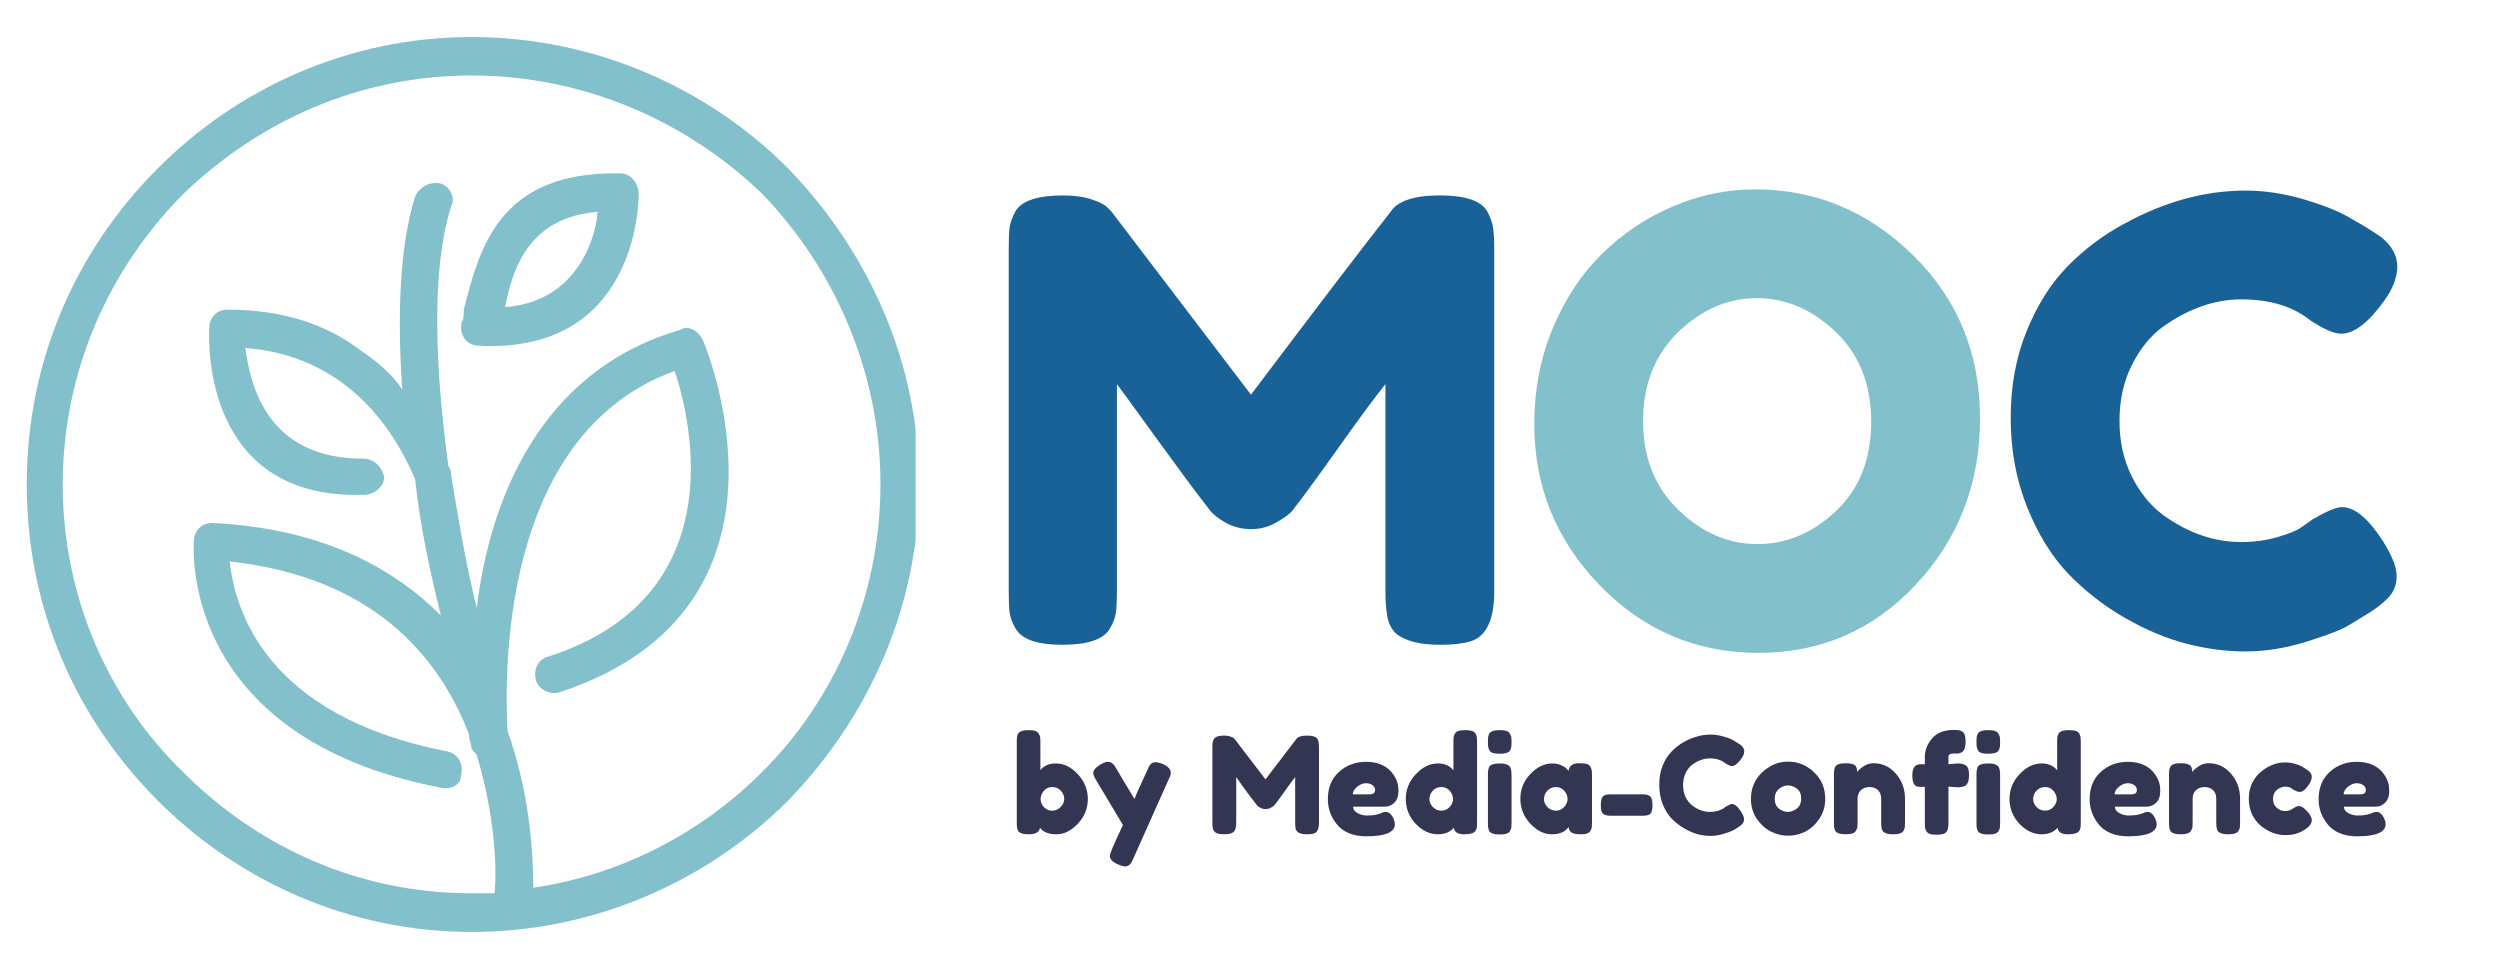 <svg xmlns="http://www.w3.org/2000/svg" xmlns:xlink="http://www.w3.org/1999/xlink" width="258" zoomAndPan="magnify" viewBox="0 0 193.5 75" height="100" preserveAspectRatio="xMidYMid meet" version="1.0"><defs><g/><clipPath id="30687a2d38"><path d="M 2.047 2.867 L 70.871 2.867 L 70.871 72.438 L 2.047 72.438 Z M 2.047 2.867 " clip-rule="nonzero"/></clipPath></defs><g clip-path="url(#30687a2d38)"><path fill="#82c0cc" d="M 36.508 2.867 C 46.066 2.867 54.824 6.84 60.988 13.02 C 67.152 19.391 71.141 27.953 71.141 37.5 C 71.141 47.043 67.164 55.605 60.988 61.977 C 54.809 68.156 46.055 72.133 36.508 72.133 C 26.965 72.133 18.402 68.156 12.223 61.977 C 5.852 55.605 2.07 47.059 2.07 37.5 C 2.07 27.941 5.852 19.391 12.223 13.02 C 18.387 6.84 26.949 2.867 36.508 2.867 Z M 35.707 24.961 C 35.898 24.766 35.898 24.367 35.898 23.965 C 37.09 19.391 38.488 13.215 48.035 13.422 C 48.824 13.422 49.434 14.211 49.434 15.016 C 49.434 15.805 49.238 27.359 37.09 26.762 C 36.301 26.762 35.691 26.168 35.691 25.363 C 35.707 25.156 35.707 24.961 35.707 24.961 Z M 46.262 16.398 C 41.082 16.801 39.695 20.582 39.098 23.77 C 44.461 23.367 46.055 18.781 46.262 16.398 Z M 34.707 36.098 C 34.902 36.293 34.902 36.5 34.902 36.695 C 35.496 40.281 36.094 43.855 36.898 47.043 C 37.895 38.883 41.676 28.73 52.621 25.543 C 53.215 25.141 54.02 25.543 54.406 26.332 C 54.406 26.332 63.371 47.031 43.254 53.598 C 42.66 53.789 41.66 53.402 41.469 52.598 C 41.273 51.797 41.66 51.004 42.465 50.812 C 56.598 46.238 53.617 32.898 52.219 28.715 C 38.488 33.688 39.086 52.805 39.281 56.574 C 41.066 61.547 41.273 66.328 41.273 68.711 C 48.047 67.711 54.215 64.527 58.992 59.746 C 64.562 54.219 68.148 46.254 68.148 37.5 C 68.148 28.742 64.562 20.777 58.992 15 C 53.215 9.434 45.266 5.844 36.496 5.844 C 27.727 5.844 19.98 9.434 14.203 15 C 8.441 20.777 4.855 28.742 4.855 37.5 C 4.855 46.254 8.441 54.219 14.203 59.789 C 19.98 65.566 27.738 69.141 36.496 69.141 C 37.09 69.141 37.688 69.141 38.281 69.141 C 38.477 67.145 38.281 62.977 36.883 58.391 C 36.688 58.195 36.48 57.988 36.48 57.793 C 36.48 57.598 36.285 57.199 36.285 56.797 C 33.902 50.633 28.723 44.66 17.777 43.457 C 18.18 47.043 20.371 55.398 34.695 58.18 C 35.484 58.375 35.887 59.18 35.691 59.969 C 35.691 60.758 34.902 61.16 34.098 60.965 C 13.609 57.004 15.008 41.875 15.008 41.875 C 15.008 41.086 15.605 40.477 16.406 40.477 C 24.762 40.879 30.344 43.855 34.125 47.641 C 33.336 44.453 32.531 40.863 32.133 37.098 C 30.941 34.312 29.141 31.527 26.355 29.531 C 24.359 28.133 21.977 27.148 18.984 26.941 C 19.387 29.727 20.578 35.504 28.141 35.504 C 28.93 35.504 29.539 36.098 29.734 36.902 C 29.734 37.691 28.945 38.301 28.141 38.301 C 15.203 38.703 16.199 25.363 16.199 25.363 C 16.199 24.574 16.797 23.965 17.598 23.965 C 21.977 23.965 25.355 25.156 27.949 27.148 C 29.141 27.941 30.332 28.938 31.133 30.141 C 30.73 24.367 30.941 18.992 32.133 15.207 C 32.531 14.418 33.324 14.016 34.125 14.211 C 34.723 14.406 35.316 15.207 34.914 16 C 33.324 20.973 33.711 28.742 34.707 36.098 Z M 34.707 36.098 " fill-opacity="1" fill-rule="nonzero"/></g><g fill="#196297" fill-opacity="1"><g transform="translate(76.169, 49.954)"><g><path d="M 38.969 -33.547 C 39.219 -33.066 39.363 -32.633 39.406 -32.25 C 39.457 -31.875 39.484 -31.32 39.484 -30.594 L 39.484 -4.188 C 39.484 -2 38.883 -0.711 37.688 -0.328 C 37.082 -0.141 36.316 -0.047 35.391 -0.047 C 34.473 -0.047 33.742 -0.125 33.203 -0.281 C 32.672 -0.438 32.258 -0.625 31.969 -0.844 C 31.688 -1.07 31.469 -1.395 31.312 -1.812 C 31.145 -2.344 31.062 -3.164 31.062 -4.281 L 31.062 -20.219 C 30.27 -19.238 29.113 -17.676 27.594 -15.531 C 26.07 -13.395 25.102 -12.055 24.688 -11.516 C 24.281 -10.973 23.992 -10.598 23.828 -10.391 C 23.672 -10.191 23.285 -9.91 22.672 -9.547 C 22.055 -9.18 21.391 -9 20.672 -9 C 19.961 -9 19.312 -9.16 18.719 -9.484 C 18.133 -9.816 17.719 -10.145 17.469 -10.469 L 17.078 -10.984 C 16.441 -11.785 15.188 -13.477 13.312 -16.062 C 11.445 -18.645 10.438 -20.031 10.281 -20.219 L 10.281 -4.188 C 10.281 -3.457 10.254 -2.91 10.203 -2.547 C 10.16 -2.18 10.008 -1.773 9.75 -1.328 C 9.281 -0.473 8.047 -0.047 6.047 -0.047 C 4.109 -0.047 2.898 -0.473 2.422 -1.328 C 2.172 -1.773 2.02 -2.188 1.969 -2.562 C 1.926 -2.945 1.906 -3.52 1.906 -4.281 L 1.906 -30.688 C 1.906 -31.414 1.926 -31.961 1.969 -32.328 C 2.02 -32.691 2.172 -33.113 2.422 -33.594 C 2.898 -34.414 4.141 -34.828 6.141 -34.828 C 6.992 -34.828 7.727 -34.723 8.344 -34.516 C 8.969 -34.305 9.375 -34.094 9.562 -33.875 L 9.844 -33.594 L 20.656 -19.406 C 26.039 -26.539 29.641 -31.254 31.453 -33.547 C 31.992 -34.398 33.27 -34.828 35.281 -34.828 C 37.289 -34.828 38.52 -34.398 38.969 -33.547 Z M 38.969 -33.547 "/></g></g></g><g fill="#82c0cc" fill-opacity="1"><g transform="translate(117.565, 49.954)"><g><path d="M 18.266 -35.297 C 22.961 -35.297 27.039 -33.598 30.5 -30.203 C 33.957 -26.816 35.688 -22.609 35.688 -17.578 C 35.688 -12.547 34.035 -8.258 30.734 -4.719 C 27.43 -1.188 23.367 0.578 18.547 0.578 C 13.734 0.578 9.633 -1.164 6.25 -4.656 C 2.875 -8.145 1.188 -12.301 1.188 -17.125 C 1.188 -19.758 1.66 -22.223 2.609 -24.516 C 3.566 -26.816 4.836 -28.742 6.422 -30.297 C 8.004 -31.859 9.828 -33.082 11.891 -33.969 C 13.953 -34.852 16.078 -35.297 18.266 -35.297 Z M 9.609 -17.359 C 9.609 -14.535 10.52 -12.242 12.344 -10.484 C 14.164 -8.723 16.203 -7.844 18.453 -7.844 C 20.711 -7.844 22.742 -8.695 24.547 -10.406 C 26.359 -12.125 27.266 -14.426 27.266 -17.312 C 27.266 -20.195 26.352 -22.508 24.531 -24.25 C 22.707 -26 20.664 -26.875 18.406 -26.875 C 16.156 -26.875 14.125 -25.992 12.312 -24.234 C 10.508 -22.473 9.609 -20.18 9.609 -17.359 Z M 9.609 -17.359 "/></g></g></g><g fill="#196297" fill-opacity="1"><g transform="translate(154.44, 49.954)"><g><path d="M 23.688 -9.141 L 24.547 -9.75 C 25.629 -10.383 26.391 -10.703 26.828 -10.703 C 27.816 -10.703 28.879 -9.816 30.016 -8.047 C 30.711 -6.93 31.062 -6.039 31.062 -5.375 C 31.062 -4.707 30.848 -4.148 30.422 -3.703 C 29.992 -3.266 29.492 -2.867 28.922 -2.516 C 28.359 -2.172 27.812 -1.836 27.281 -1.516 C 26.758 -1.203 25.688 -0.789 24.062 -0.281 C 22.445 0.219 20.883 0.469 19.375 0.469 C 17.875 0.469 16.352 0.27 14.812 -0.125 C 13.281 -0.52 11.695 -1.18 10.062 -2.109 C 8.426 -3.047 6.957 -4.188 5.656 -5.531 C 4.363 -6.883 3.297 -8.613 2.453 -10.719 C 1.609 -12.832 1.188 -15.125 1.188 -17.594 C 1.188 -20.07 1.598 -22.316 2.422 -24.328 C 3.242 -26.348 4.297 -28.016 5.578 -29.328 C 6.867 -30.648 8.336 -31.754 9.984 -32.641 C 13.098 -34.348 16.223 -35.203 19.359 -35.203 C 20.848 -35.203 22.363 -34.973 23.906 -34.516 C 25.445 -34.055 26.613 -33.586 27.406 -33.109 L 28.547 -32.453 C 29.117 -32.098 29.562 -31.812 29.875 -31.594 C 30.695 -30.926 31.109 -30.172 31.109 -29.328 C 31.109 -28.492 30.773 -27.613 30.109 -26.688 C 28.879 -24.977 27.77 -24.125 26.781 -24.125 C 26.219 -24.125 25.41 -24.473 24.359 -25.172 C 23.023 -26.242 21.25 -26.781 19.031 -26.781 C 16.969 -26.781 14.938 -26.066 12.938 -24.641 C 11.988 -23.941 11.195 -22.957 10.562 -21.688 C 9.926 -20.426 9.609 -18.992 9.609 -17.391 C 9.609 -15.785 9.926 -14.348 10.562 -13.078 C 11.195 -11.816 12.004 -10.82 12.984 -10.094 C 14.922 -8.695 16.938 -8 19.031 -8 C 20.008 -8 20.938 -8.125 21.812 -8.375 C 22.688 -8.625 23.312 -8.879 23.688 -9.141 Z M 23.688 -9.141 "/></g></g></g><g fill="#333652" fill-opacity="1"><g transform="translate(78.277, 64.59)"><g><path d="M 3.438 -5.5 C 4.062 -5.5 4.629 -5.223 5.141 -4.672 C 5.66 -4.117 5.922 -3.477 5.922 -2.75 C 5.922 -2.02 5.66 -1.379 5.141 -0.828 C 4.629 -0.285 4.078 -0.016 3.484 -0.016 C 2.898 -0.016 2.477 -0.18 2.219 -0.516 C 2.164 -0.18 1.867 -0.016 1.328 -0.016 C 0.891 -0.016 0.617 -0.109 0.516 -0.297 C 0.473 -0.398 0.445 -0.488 0.438 -0.562 C 0.426 -0.645 0.422 -0.77 0.422 -0.938 L 0.422 -7.172 C 0.422 -7.328 0.426 -7.445 0.438 -7.531 C 0.445 -7.613 0.473 -7.703 0.516 -7.797 C 0.617 -7.984 0.895 -8.078 1.344 -8.078 C 1.781 -8.078 2.039 -7.984 2.125 -7.797 C 2.188 -7.691 2.223 -7.598 2.234 -7.516 C 2.242 -7.441 2.25 -7.32 2.25 -7.156 L 2.25 -4.984 C 2.531 -5.328 2.926 -5.5 3.438 -5.5 Z M 2.516 -2.125 C 2.691 -1.938 2.906 -1.844 3.156 -1.844 C 3.414 -1.844 3.633 -1.938 3.812 -2.125 C 4 -2.312 4.094 -2.52 4.094 -2.75 C 4.094 -2.977 4.008 -3.188 3.844 -3.375 C 3.676 -3.57 3.453 -3.672 3.172 -3.672 C 2.898 -3.672 2.68 -3.57 2.516 -3.375 C 2.348 -3.176 2.266 -2.961 2.266 -2.734 C 2.266 -2.516 2.348 -2.312 2.516 -2.125 Z M 2.516 -2.125 "/></g></g></g><g fill="#333652" fill-opacity="1"><g transform="translate(84.463, 64.59)"><g><path d="M 5.547 -5.453 C 5.953 -5.266 6.156 -5.039 6.156 -4.781 C 6.156 -4.656 6.125 -4.535 6.062 -4.422 C 6.008 -4.316 5.984 -4.258 5.984 -4.25 L 3.25 1.875 C 3.195 2 3.148 2.098 3.109 2.172 C 3.066 2.242 3.004 2.312 2.922 2.375 C 2.836 2.438 2.734 2.469 2.609 2.469 C 2.484 2.469 2.301 2.414 2.062 2.312 C 1.645 2.125 1.438 1.906 1.438 1.656 C 1.438 1.488 1.773 0.691 2.453 -0.734 L 0.359 -4.234 C 0.223 -4.461 0.156 -4.633 0.156 -4.75 C 0.156 -4.969 0.344 -5.191 0.719 -5.422 C 0.957 -5.555 1.141 -5.625 1.266 -5.625 C 1.398 -5.625 1.508 -5.594 1.594 -5.531 C 1.676 -5.477 1.738 -5.422 1.781 -5.359 C 1.82 -5.305 2.016 -4.984 2.359 -4.391 C 2.703 -3.805 3.031 -3.258 3.344 -2.75 C 3.375 -2.863 3.562 -3.289 3.906 -4.031 C 4.25 -4.781 4.43 -5.18 4.453 -5.234 C 4.484 -5.285 4.523 -5.348 4.578 -5.422 C 4.672 -5.535 4.797 -5.594 4.953 -5.594 C 5.117 -5.594 5.316 -5.547 5.547 -5.453 Z M 5.547 -5.453 "/></g></g></g><g fill="#333652" fill-opacity="1"><g transform="translate(90.774, 64.59)"><g/></g></g><g fill="#333652" fill-opacity="1"><g transform="translate(93.418, 64.59)"><g><path d="M 8.562 -7.375 C 8.613 -7.27 8.645 -7.176 8.656 -7.094 C 8.664 -7.008 8.672 -6.883 8.672 -6.719 L 8.672 -0.922 C 8.672 -0.441 8.539 -0.16 8.281 -0.078 C 8.145 -0.035 7.973 -0.016 7.766 -0.016 C 7.566 -0.016 7.41 -0.031 7.297 -0.062 C 7.18 -0.094 7.094 -0.133 7.031 -0.188 C 6.969 -0.238 6.914 -0.305 6.875 -0.391 C 6.844 -0.516 6.828 -0.695 6.828 -0.938 L 6.828 -4.438 C 6.648 -4.227 6.395 -3.883 6.062 -3.406 C 5.727 -2.938 5.516 -2.645 5.422 -2.531 C 5.336 -2.414 5.273 -2.332 5.234 -2.281 C 5.203 -2.238 5.117 -2.176 4.984 -2.094 C 4.848 -2.008 4.703 -1.969 4.547 -1.969 C 4.391 -1.969 4.242 -2.004 4.109 -2.078 C 3.984 -2.148 3.895 -2.223 3.844 -2.297 L 3.75 -2.422 C 3.613 -2.586 3.336 -2.953 2.922 -3.516 C 2.516 -4.086 2.297 -4.395 2.266 -4.438 L 2.266 -0.922 C 2.266 -0.754 2.254 -0.629 2.234 -0.547 C 2.223 -0.473 2.191 -0.391 2.141 -0.297 C 2.035 -0.109 1.766 -0.016 1.328 -0.016 C 0.898 -0.016 0.633 -0.109 0.531 -0.297 C 0.477 -0.391 0.445 -0.477 0.438 -0.562 C 0.426 -0.645 0.422 -0.77 0.422 -0.938 L 0.422 -6.75 C 0.422 -6.906 0.426 -7.02 0.438 -7.094 C 0.445 -7.176 0.477 -7.27 0.531 -7.375 C 0.633 -7.562 0.906 -7.656 1.344 -7.656 C 1.531 -7.656 1.691 -7.629 1.828 -7.578 C 1.961 -7.535 2.051 -7.488 2.094 -7.438 L 2.156 -7.375 L 4.531 -4.266 C 5.719 -5.828 6.508 -6.863 6.906 -7.375 C 7.031 -7.562 7.312 -7.656 7.75 -7.656 C 8.195 -7.656 8.469 -7.562 8.562 -7.375 Z M 8.562 -7.375 "/></g></g></g><g fill="#333652" fill-opacity="1"><g transform="translate(102.509, 64.59)"><g><path d="M 5.734 -3.406 C 5.734 -2.977 5.625 -2.66 5.406 -2.453 C 5.195 -2.254 4.961 -2.156 4.703 -2.156 L 2.219 -2.156 C 2.219 -1.957 2.332 -1.789 2.562 -1.656 C 2.801 -1.531 3.035 -1.469 3.266 -1.469 C 3.672 -1.469 3.988 -1.508 4.219 -1.594 L 4.328 -1.625 C 4.492 -1.707 4.633 -1.75 4.75 -1.75 C 4.969 -1.75 5.16 -1.594 5.328 -1.281 C 5.41 -1.094 5.453 -0.93 5.453 -0.797 C 5.453 -0.172 4.711 0.141 3.234 0.141 C 2.711 0.141 2.25 0.051 1.844 -0.125 C 1.445 -0.301 1.141 -0.539 0.922 -0.844 C 0.484 -1.406 0.266 -2.035 0.266 -2.734 C 0.266 -3.609 0.547 -4.305 1.109 -4.828 C 1.68 -5.359 2.391 -5.625 3.234 -5.625 C 4.203 -5.625 4.914 -5.281 5.375 -4.594 C 5.613 -4.238 5.734 -3.844 5.734 -3.406 Z M 3.516 -3.109 C 3.785 -3.109 3.922 -3.219 3.922 -3.438 C 3.922 -3.594 3.859 -3.719 3.734 -3.812 C 3.609 -3.914 3.43 -3.969 3.203 -3.969 C 2.984 -3.969 2.758 -3.875 2.531 -3.688 C 2.312 -3.508 2.203 -3.316 2.203 -3.109 Z M 3.516 -3.109 "/></g></g></g><g fill="#333652" fill-opacity="1"><g transform="translate(108.496, 64.59)"><g><path d="M 4.109 -7.797 C 4.16 -7.898 4.254 -7.973 4.391 -8.016 C 4.523 -8.055 4.703 -8.078 4.922 -8.078 C 5.141 -8.078 5.312 -8.055 5.438 -8.016 C 5.57 -7.973 5.664 -7.898 5.719 -7.797 C 5.77 -7.691 5.801 -7.598 5.812 -7.516 C 5.82 -7.441 5.828 -7.32 5.828 -7.156 L 5.828 -0.922 C 5.828 -0.754 5.82 -0.629 5.812 -0.547 C 5.801 -0.473 5.77 -0.391 5.719 -0.297 C 5.613 -0.109 5.316 -0.016 4.828 -0.016 C 4.348 -0.016 4.082 -0.18 4.031 -0.516 C 3.727 -0.18 3.316 -0.016 2.797 -0.016 C 2.172 -0.016 1.598 -0.285 1.078 -0.828 C 0.566 -1.379 0.312 -2.02 0.312 -2.75 C 0.312 -3.477 0.57 -4.117 1.094 -4.672 C 1.613 -5.223 2.18 -5.5 2.797 -5.5 C 3.316 -5.5 3.719 -5.32 4 -4.969 L 4 -7.172 C 4 -7.328 4.004 -7.445 4.016 -7.531 C 4.023 -7.613 4.055 -7.703 4.109 -7.797 Z M 2.406 -2.125 C 2.594 -1.938 2.812 -1.844 3.062 -1.844 C 3.32 -1.844 3.535 -1.938 3.703 -2.125 C 3.879 -2.312 3.969 -2.516 3.969 -2.734 C 3.969 -2.961 3.883 -3.176 3.719 -3.375 C 3.562 -3.57 3.344 -3.672 3.062 -3.672 C 2.781 -3.672 2.555 -3.57 2.391 -3.375 C 2.223 -3.188 2.141 -2.977 2.141 -2.75 C 2.141 -2.52 2.227 -2.312 2.406 -2.125 Z M 2.406 -2.125 "/></g></g></g><g fill="#333652" fill-opacity="1"><g transform="translate(114.744, 64.59)"><g><path d="M 0.422 -4.594 C 0.422 -4.75 0.426 -4.863 0.438 -4.938 C 0.445 -5.02 0.473 -5.117 0.516 -5.234 C 0.617 -5.41 0.895 -5.5 1.344 -5.5 C 1.676 -5.5 1.91 -5.441 2.047 -5.328 C 2.16 -5.223 2.223 -5.07 2.234 -4.875 C 2.242 -4.801 2.25 -4.695 2.25 -4.562 L 2.25 -0.906 C 2.25 -0.75 2.242 -0.629 2.234 -0.547 C 2.223 -0.461 2.188 -0.367 2.125 -0.266 C 2.039 -0.086 1.773 0 1.328 0 C 0.891 0 0.617 -0.094 0.516 -0.281 C 0.473 -0.383 0.445 -0.473 0.438 -0.547 C 0.426 -0.629 0.422 -0.754 0.422 -0.922 Z M 2.141 -6.516 C 2.086 -6.422 1.992 -6.352 1.859 -6.312 C 1.723 -6.27 1.547 -6.25 1.328 -6.25 C 1.109 -6.25 0.93 -6.27 0.797 -6.312 C 0.672 -6.352 0.582 -6.426 0.531 -6.531 C 0.477 -6.633 0.445 -6.727 0.438 -6.812 C 0.426 -6.895 0.422 -7.016 0.422 -7.172 C 0.422 -7.328 0.426 -7.445 0.438 -7.531 C 0.445 -7.613 0.473 -7.703 0.516 -7.797 C 0.617 -7.984 0.895 -8.078 1.344 -8.078 C 1.781 -8.078 2.039 -7.984 2.125 -7.797 C 2.188 -7.691 2.223 -7.598 2.234 -7.516 C 2.242 -7.441 2.25 -7.32 2.25 -7.156 C 2.25 -7 2.242 -6.879 2.234 -6.797 C 2.223 -6.711 2.191 -6.617 2.141 -6.516 Z M 2.141 -6.516 "/></g></g></g><g fill="#333652" fill-opacity="1"><g transform="translate(117.409, 64.59)"><g><path d="M 4 -4.922 C 4.039 -5.316 4.312 -5.516 4.812 -5.516 C 5.094 -5.516 5.297 -5.492 5.422 -5.453 C 5.555 -5.41 5.648 -5.332 5.703 -5.219 C 5.754 -5.113 5.785 -5.02 5.797 -4.938 C 5.805 -4.863 5.812 -4.75 5.812 -4.594 L 5.812 -0.938 C 5.812 -0.77 5.805 -0.645 5.797 -0.562 C 5.785 -0.488 5.754 -0.398 5.703 -0.297 C 5.609 -0.109 5.367 -0.016 4.984 -0.016 C 4.609 -0.016 4.352 -0.062 4.219 -0.156 C 4.094 -0.25 4.02 -0.391 4 -0.578 C 3.738 -0.203 3.305 -0.016 2.703 -0.016 C 2.109 -0.016 1.551 -0.289 1.031 -0.844 C 0.52 -1.395 0.266 -2.035 0.266 -2.766 C 0.266 -3.492 0.52 -4.129 1.031 -4.672 C 1.551 -5.223 2.125 -5.5 2.75 -5.5 C 2.988 -5.5 3.203 -5.457 3.391 -5.375 C 3.586 -5.289 3.723 -5.211 3.797 -5.141 C 3.879 -5.066 3.945 -4.992 4 -4.922 Z M 2.094 -2.75 C 2.094 -2.52 2.18 -2.312 2.359 -2.125 C 2.547 -1.938 2.766 -1.844 3.016 -1.844 C 3.273 -1.844 3.488 -1.938 3.656 -2.125 C 3.832 -2.32 3.922 -2.531 3.922 -2.75 C 3.922 -2.977 3.836 -3.188 3.672 -3.375 C 3.504 -3.57 3.285 -3.672 3.016 -3.672 C 2.742 -3.672 2.52 -3.57 2.344 -3.375 C 2.176 -3.188 2.094 -2.977 2.094 -2.75 Z M 2.094 -2.75 "/></g></g></g><g fill="#333652" fill-opacity="1"><g transform="translate(123.637, 64.59)"><g><path d="M 3.5 -1.453 L 1.016 -1.453 C 0.617 -1.453 0.383 -1.57 0.312 -1.812 C 0.281 -1.938 0.266 -2.094 0.266 -2.281 C 0.266 -2.477 0.285 -2.633 0.328 -2.75 C 0.367 -2.875 0.43 -2.961 0.516 -3.016 C 0.641 -3.078 0.812 -3.109 1.031 -3.109 L 3.516 -3.109 C 3.898 -3.109 4.129 -2.992 4.203 -2.766 C 4.242 -2.641 4.266 -2.477 4.266 -2.281 C 4.266 -2.082 4.242 -1.922 4.203 -1.797 C 4.172 -1.68 4.113 -1.598 4.031 -1.547 C 3.906 -1.484 3.727 -1.453 3.5 -1.453 Z M 3.5 -1.453 "/></g></g></g><g fill="#333652" fill-opacity="1"><g transform="translate(128.161, 64.59)"><g><path d="M 5.203 -2 L 5.391 -2.141 C 5.629 -2.285 5.797 -2.359 5.891 -2.359 C 6.109 -2.359 6.344 -2.16 6.594 -1.766 C 6.75 -1.523 6.828 -1.332 6.828 -1.188 C 6.828 -1.039 6.781 -0.914 6.688 -0.812 C 6.594 -0.719 6.484 -0.629 6.359 -0.547 C 6.234 -0.473 6.113 -0.398 6 -0.328 C 5.883 -0.266 5.645 -0.176 5.281 -0.062 C 4.926 0.051 4.582 0.109 4.25 0.109 C 3.926 0.109 3.594 0.066 3.25 -0.016 C 2.914 -0.109 2.566 -0.258 2.203 -0.469 C 1.848 -0.676 1.523 -0.926 1.234 -1.219 C 0.953 -1.508 0.719 -1.883 0.531 -2.344 C 0.352 -2.812 0.266 -3.316 0.266 -3.859 C 0.266 -4.41 0.352 -4.906 0.531 -5.344 C 0.719 -5.789 0.953 -6.156 1.234 -6.438 C 1.516 -6.727 1.832 -6.973 2.188 -7.172 C 2.875 -7.547 3.562 -7.734 4.25 -7.734 C 4.582 -7.734 4.914 -7.68 5.25 -7.578 C 5.594 -7.484 5.848 -7.383 6.016 -7.281 L 6.266 -7.125 C 6.391 -7.051 6.488 -6.988 6.562 -6.938 C 6.75 -6.789 6.844 -6.625 6.844 -6.438 C 6.844 -6.258 6.766 -6.066 6.609 -5.859 C 6.336 -5.484 6.098 -5.297 5.891 -5.297 C 5.766 -5.297 5.586 -5.375 5.359 -5.531 C 5.055 -5.77 4.664 -5.891 4.188 -5.891 C 3.727 -5.891 3.281 -5.734 2.844 -5.422 C 2.633 -5.266 2.457 -5.047 2.312 -4.766 C 2.176 -4.484 2.109 -4.164 2.109 -3.812 C 2.109 -3.469 2.176 -3.156 2.312 -2.875 C 2.457 -2.594 2.641 -2.375 2.859 -2.219 C 3.273 -1.906 3.719 -1.75 4.188 -1.75 C 4.395 -1.75 4.594 -1.773 4.781 -1.828 C 4.977 -1.891 5.117 -1.945 5.203 -2 Z M 5.203 -2 "/></g></g></g><g fill="#333652" fill-opacity="1"><g transform="translate(135.256, 64.59)"><g><path d="M 0.266 -2.75 C 0.266 -3.582 0.555 -4.27 1.141 -4.812 C 1.723 -5.363 2.391 -5.641 3.141 -5.641 C 3.898 -5.641 4.566 -5.367 5.141 -4.828 C 5.723 -4.285 6.016 -3.598 6.016 -2.766 C 6.016 -2.18 5.863 -1.664 5.562 -1.219 C 5.258 -0.77 4.895 -0.438 4.469 -0.219 C 4.039 -0.008 3.598 0.094 3.141 0.094 C 2.68 0.094 2.234 -0.016 1.797 -0.234 C 1.367 -0.461 1.004 -0.797 0.703 -1.234 C 0.41 -1.68 0.266 -2.188 0.266 -2.75 Z M 2.438 -2 C 2.664 -1.832 2.895 -1.75 3.125 -1.75 C 3.352 -1.75 3.582 -1.832 3.812 -2 C 4.039 -2.176 4.156 -2.438 4.156 -2.781 C 4.156 -3.125 4.047 -3.379 3.828 -3.547 C 3.617 -3.711 3.391 -3.797 3.141 -3.797 C 2.891 -3.797 2.656 -3.707 2.438 -3.531 C 2.219 -3.352 2.109 -3.098 2.109 -2.766 C 2.109 -2.43 2.219 -2.176 2.438 -2 Z M 2.438 -2 "/></g></g></g><g fill="#333652" fill-opacity="1"><g transform="translate(141.525, 64.59)"><g><path d="M 3.484 -5.516 C 4.18 -5.516 4.758 -5.242 5.219 -4.703 C 5.688 -4.172 5.922 -3.523 5.922 -2.766 L 5.922 -0.922 C 5.922 -0.754 5.914 -0.629 5.906 -0.547 C 5.895 -0.473 5.863 -0.391 5.812 -0.297 C 5.719 -0.109 5.445 -0.016 5 -0.016 C 4.5 -0.016 4.211 -0.141 4.141 -0.391 C 4.098 -0.516 4.078 -0.695 4.078 -0.938 L 4.078 -2.766 C 4.078 -3.055 3.992 -3.281 3.828 -3.438 C 3.66 -3.594 3.441 -3.672 3.172 -3.672 C 2.898 -3.672 2.676 -3.586 2.5 -3.422 C 2.332 -3.254 2.25 -3.035 2.25 -2.766 L 2.25 -0.922 C 2.25 -0.754 2.242 -0.629 2.234 -0.547 C 2.223 -0.473 2.188 -0.391 2.125 -0.297 C 2.039 -0.109 1.773 -0.016 1.328 -0.016 C 0.891 -0.016 0.617 -0.109 0.516 -0.297 C 0.473 -0.398 0.445 -0.488 0.438 -0.562 C 0.426 -0.645 0.422 -0.77 0.422 -0.938 L 0.422 -4.625 C 0.422 -4.781 0.426 -4.895 0.438 -4.969 C 0.445 -5.051 0.477 -5.145 0.531 -5.25 C 0.625 -5.426 0.895 -5.516 1.344 -5.516 C 1.758 -5.516 2.02 -5.43 2.125 -5.266 C 2.188 -5.148 2.219 -5.008 2.219 -4.844 C 2.25 -4.883 2.312 -4.953 2.406 -5.047 C 2.508 -5.141 2.609 -5.211 2.703 -5.266 C 2.93 -5.43 3.191 -5.516 3.484 -5.516 Z M 3.484 -5.516 "/></g></g></g><g fill="#333652" fill-opacity="1"><g transform="translate(147.857, 64.59)"><g><path d="M 3.641 -5.5 C 4.117 -5.5 4.398 -5.363 4.484 -5.094 C 4.523 -4.969 4.547 -4.797 4.547 -4.578 C 4.547 -4.359 4.52 -4.188 4.469 -4.062 C 4.426 -3.938 4.359 -3.844 4.266 -3.781 C 4.117 -3.695 3.906 -3.656 3.625 -3.656 L 2.953 -3.703 L 2.953 -0.906 C 2.953 -0.633 2.922 -0.43 2.859 -0.297 C 2.797 -0.172 2.695 -0.086 2.562 -0.047 C 2.426 -0.004 2.25 0.016 2.031 0.016 C 1.812 0.016 1.633 -0.004 1.5 -0.047 C 1.375 -0.098 1.285 -0.172 1.234 -0.266 C 1.18 -0.367 1.148 -0.461 1.141 -0.547 C 1.129 -0.629 1.125 -0.754 1.125 -0.922 L 1.125 -3.688 L 0.734 -3.688 C 0.555 -3.695 0.43 -3.738 0.359 -3.812 C 0.223 -3.945 0.156 -4.203 0.156 -4.578 C 0.156 -5.148 0.363 -5.438 0.781 -5.438 L 1.125 -5.438 L 1.125 -5.984 C 1.125 -6.523 1.312 -7.008 1.688 -7.438 C 2.07 -7.875 2.629 -8.094 3.359 -8.094 C 3.516 -8.094 3.633 -8.086 3.719 -8.078 C 3.801 -8.066 3.895 -8.035 4 -7.984 C 4.188 -7.891 4.281 -7.625 4.281 -7.188 C 4.281 -6.844 4.219 -6.598 4.094 -6.453 C 4 -6.348 3.848 -6.285 3.641 -6.266 C 3.578 -6.266 3.477 -6.266 3.344 -6.266 C 3.082 -6.266 2.953 -6.18 2.953 -6.016 L 2.953 -5.438 Z M 3.641 -5.5 "/></g></g></g><g fill="#333652" fill-opacity="1"><g transform="translate(152.559, 64.59)"><g><path d="M 0.422 -4.594 C 0.422 -4.75 0.426 -4.863 0.438 -4.938 C 0.445 -5.02 0.473 -5.117 0.516 -5.234 C 0.617 -5.41 0.895 -5.5 1.344 -5.5 C 1.676 -5.5 1.91 -5.441 2.047 -5.328 C 2.16 -5.223 2.223 -5.07 2.234 -4.875 C 2.242 -4.801 2.25 -4.695 2.25 -4.562 L 2.25 -0.906 C 2.25 -0.75 2.242 -0.629 2.234 -0.547 C 2.223 -0.461 2.188 -0.367 2.125 -0.266 C 2.039 -0.086 1.773 0 1.328 0 C 0.891 0 0.617 -0.094 0.516 -0.281 C 0.473 -0.383 0.445 -0.473 0.438 -0.547 C 0.426 -0.629 0.422 -0.754 0.422 -0.922 Z M 2.141 -6.516 C 2.086 -6.422 1.992 -6.352 1.859 -6.312 C 1.723 -6.27 1.547 -6.25 1.328 -6.25 C 1.109 -6.25 0.93 -6.27 0.797 -6.312 C 0.672 -6.352 0.582 -6.426 0.531 -6.531 C 0.477 -6.633 0.445 -6.727 0.438 -6.812 C 0.426 -6.895 0.422 -7.016 0.422 -7.172 C 0.422 -7.328 0.426 -7.445 0.438 -7.531 C 0.445 -7.613 0.473 -7.703 0.516 -7.797 C 0.617 -7.984 0.895 -8.078 1.344 -8.078 C 1.781 -8.078 2.039 -7.984 2.125 -7.797 C 2.188 -7.691 2.223 -7.598 2.234 -7.516 C 2.242 -7.441 2.25 -7.32 2.25 -7.156 C 2.25 -7 2.242 -6.879 2.234 -6.797 C 2.223 -6.711 2.191 -6.617 2.141 -6.516 Z M 2.141 -6.516 "/></g></g></g><g fill="#333652" fill-opacity="1"><g transform="translate(155.224, 64.59)"><g><path d="M 4.109 -7.797 C 4.16 -7.898 4.254 -7.973 4.391 -8.016 C 4.523 -8.055 4.703 -8.078 4.922 -8.078 C 5.141 -8.078 5.312 -8.055 5.438 -8.016 C 5.57 -7.973 5.664 -7.898 5.719 -7.797 C 5.77 -7.691 5.801 -7.598 5.812 -7.516 C 5.82 -7.441 5.828 -7.32 5.828 -7.156 L 5.828 -0.922 C 5.828 -0.754 5.82 -0.629 5.812 -0.547 C 5.801 -0.473 5.77 -0.391 5.719 -0.297 C 5.613 -0.109 5.316 -0.016 4.828 -0.016 C 4.348 -0.016 4.082 -0.18 4.031 -0.516 C 3.727 -0.18 3.316 -0.016 2.797 -0.016 C 2.172 -0.016 1.598 -0.285 1.078 -0.828 C 0.566 -1.379 0.312 -2.02 0.312 -2.75 C 0.312 -3.477 0.57 -4.117 1.094 -4.672 C 1.613 -5.223 2.18 -5.5 2.797 -5.5 C 3.316 -5.5 3.719 -5.32 4 -4.969 L 4 -7.172 C 4 -7.328 4.004 -7.445 4.016 -7.531 C 4.023 -7.613 4.055 -7.703 4.109 -7.797 Z M 2.406 -2.125 C 2.594 -1.938 2.812 -1.844 3.062 -1.844 C 3.32 -1.844 3.535 -1.938 3.703 -2.125 C 3.879 -2.312 3.969 -2.516 3.969 -2.734 C 3.969 -2.961 3.883 -3.176 3.719 -3.375 C 3.562 -3.57 3.344 -3.672 3.062 -3.672 C 2.781 -3.672 2.555 -3.57 2.391 -3.375 C 2.223 -3.188 2.141 -2.977 2.141 -2.75 C 2.141 -2.52 2.227 -2.312 2.406 -2.125 Z M 2.406 -2.125 "/></g></g></g><g fill="#333652" fill-opacity="1"><g transform="translate(161.472, 64.59)"><g><path d="M 5.734 -3.406 C 5.734 -2.977 5.625 -2.66 5.406 -2.453 C 5.195 -2.254 4.961 -2.156 4.703 -2.156 L 2.219 -2.156 C 2.219 -1.957 2.332 -1.789 2.562 -1.656 C 2.801 -1.531 3.035 -1.469 3.266 -1.469 C 3.672 -1.469 3.988 -1.508 4.219 -1.594 L 4.328 -1.625 C 4.492 -1.707 4.633 -1.75 4.75 -1.75 C 4.969 -1.75 5.16 -1.594 5.328 -1.281 C 5.41 -1.094 5.453 -0.93 5.453 -0.797 C 5.453 -0.172 4.711 0.141 3.234 0.141 C 2.711 0.141 2.25 0.051 1.844 -0.125 C 1.445 -0.301 1.141 -0.539 0.922 -0.844 C 0.484 -1.406 0.266 -2.035 0.266 -2.734 C 0.266 -3.609 0.547 -4.305 1.109 -4.828 C 1.68 -5.359 2.391 -5.625 3.234 -5.625 C 4.203 -5.625 4.914 -5.281 5.375 -4.594 C 5.613 -4.238 5.734 -3.844 5.734 -3.406 Z M 3.516 -3.109 C 3.785 -3.109 3.922 -3.219 3.922 -3.438 C 3.922 -3.594 3.859 -3.719 3.734 -3.812 C 3.609 -3.914 3.43 -3.969 3.203 -3.969 C 2.984 -3.969 2.758 -3.875 2.531 -3.688 C 2.312 -3.508 2.203 -3.316 2.203 -3.109 Z M 3.516 -3.109 "/></g></g></g><g fill="#333652" fill-opacity="1"><g transform="translate(167.46, 64.59)"><g><path d="M 3.484 -5.516 C 4.18 -5.516 4.758 -5.242 5.219 -4.703 C 5.688 -4.172 5.922 -3.523 5.922 -2.766 L 5.922 -0.922 C 5.922 -0.754 5.914 -0.629 5.906 -0.547 C 5.895 -0.473 5.863 -0.391 5.812 -0.297 C 5.719 -0.109 5.445 -0.016 5 -0.016 C 4.5 -0.016 4.211 -0.141 4.141 -0.391 C 4.098 -0.516 4.078 -0.695 4.078 -0.938 L 4.078 -2.766 C 4.078 -3.055 3.992 -3.281 3.828 -3.438 C 3.66 -3.594 3.441 -3.672 3.172 -3.672 C 2.898 -3.672 2.676 -3.586 2.5 -3.422 C 2.332 -3.254 2.25 -3.035 2.25 -2.766 L 2.25 -0.922 C 2.25 -0.754 2.242 -0.629 2.234 -0.547 C 2.223 -0.473 2.188 -0.391 2.125 -0.297 C 2.039 -0.109 1.773 -0.016 1.328 -0.016 C 0.891 -0.016 0.617 -0.109 0.516 -0.297 C 0.473 -0.398 0.445 -0.488 0.438 -0.562 C 0.426 -0.645 0.422 -0.77 0.422 -0.938 L 0.422 -4.625 C 0.422 -4.781 0.426 -4.895 0.438 -4.969 C 0.445 -5.051 0.477 -5.145 0.531 -5.25 C 0.625 -5.426 0.895 -5.516 1.344 -5.516 C 1.758 -5.516 2.02 -5.43 2.125 -5.266 C 2.188 -5.148 2.219 -5.008 2.219 -4.844 C 2.25 -4.883 2.312 -4.953 2.406 -5.047 C 2.508 -5.141 2.609 -5.211 2.703 -5.266 C 2.93 -5.43 3.191 -5.516 3.484 -5.516 Z M 3.484 -5.516 "/></g></g></g><g fill="#333652" fill-opacity="1"><g transform="translate(173.792, 64.59)"><g><path d="M 2.141 -2.75 C 2.141 -2.457 2.238 -2.227 2.438 -2.062 C 2.633 -1.895 2.844 -1.812 3.062 -1.812 C 3.281 -1.812 3.484 -1.875 3.672 -2 C 3.867 -2.133 4.023 -2.203 4.141 -2.203 C 4.348 -2.203 4.602 -2.02 4.906 -1.656 C 5.062 -1.445 5.141 -1.266 5.141 -1.109 C 5.141 -0.836 4.945 -0.586 4.562 -0.359 C 4.164 -0.086 3.68 0.047 3.109 0.047 C 2.453 0.047 1.828 -0.18 1.234 -0.641 C 0.953 -0.867 0.719 -1.164 0.531 -1.531 C 0.352 -1.906 0.266 -2.316 0.266 -2.766 C 0.266 -3.223 0.352 -3.633 0.531 -4 C 0.719 -4.363 0.953 -4.656 1.234 -4.875 C 1.805 -5.344 2.422 -5.578 3.078 -5.578 C 3.348 -5.578 3.609 -5.539 3.859 -5.469 C 4.109 -5.395 4.289 -5.32 4.406 -5.25 L 4.578 -5.141 C 4.703 -5.055 4.801 -4.988 4.875 -4.938 C 5.051 -4.801 5.141 -4.645 5.141 -4.469 C 5.141 -4.289 5.066 -4.094 4.922 -3.875 C 4.672 -3.488 4.43 -3.297 4.203 -3.297 C 4.066 -3.297 3.879 -3.367 3.641 -3.516 C 3.516 -3.641 3.332 -3.703 3.094 -3.703 C 2.863 -3.703 2.645 -3.617 2.438 -3.453 C 2.238 -3.285 2.141 -3.051 2.141 -2.75 Z M 2.141 -2.75 "/></g></g></g><g fill="#333652" fill-opacity="1"><g transform="translate(179.194, 64.59)"><g><path d="M 5.734 -3.406 C 5.734 -2.977 5.625 -2.66 5.406 -2.453 C 5.195 -2.254 4.961 -2.156 4.703 -2.156 L 2.219 -2.156 C 2.219 -1.957 2.332 -1.789 2.562 -1.656 C 2.801 -1.531 3.035 -1.469 3.266 -1.469 C 3.672 -1.469 3.988 -1.508 4.219 -1.594 L 4.328 -1.625 C 4.492 -1.707 4.633 -1.75 4.75 -1.75 C 4.969 -1.75 5.16 -1.594 5.328 -1.281 C 5.41 -1.094 5.453 -0.93 5.453 -0.797 C 5.453 -0.172 4.711 0.141 3.234 0.141 C 2.711 0.141 2.25 0.051 1.844 -0.125 C 1.445 -0.301 1.141 -0.539 0.922 -0.844 C 0.484 -1.406 0.266 -2.035 0.266 -2.734 C 0.266 -3.609 0.547 -4.305 1.109 -4.828 C 1.68 -5.359 2.391 -5.625 3.234 -5.625 C 4.203 -5.625 4.914 -5.281 5.375 -4.594 C 5.613 -4.238 5.734 -3.844 5.734 -3.406 Z M 3.516 -3.109 C 3.785 -3.109 3.922 -3.219 3.922 -3.438 C 3.922 -3.594 3.859 -3.719 3.734 -3.812 C 3.609 -3.914 3.43 -3.969 3.203 -3.969 C 2.984 -3.969 2.758 -3.875 2.531 -3.688 C 2.312 -3.508 2.203 -3.316 2.203 -3.109 Z M 3.516 -3.109 "/></g></g></g></svg>